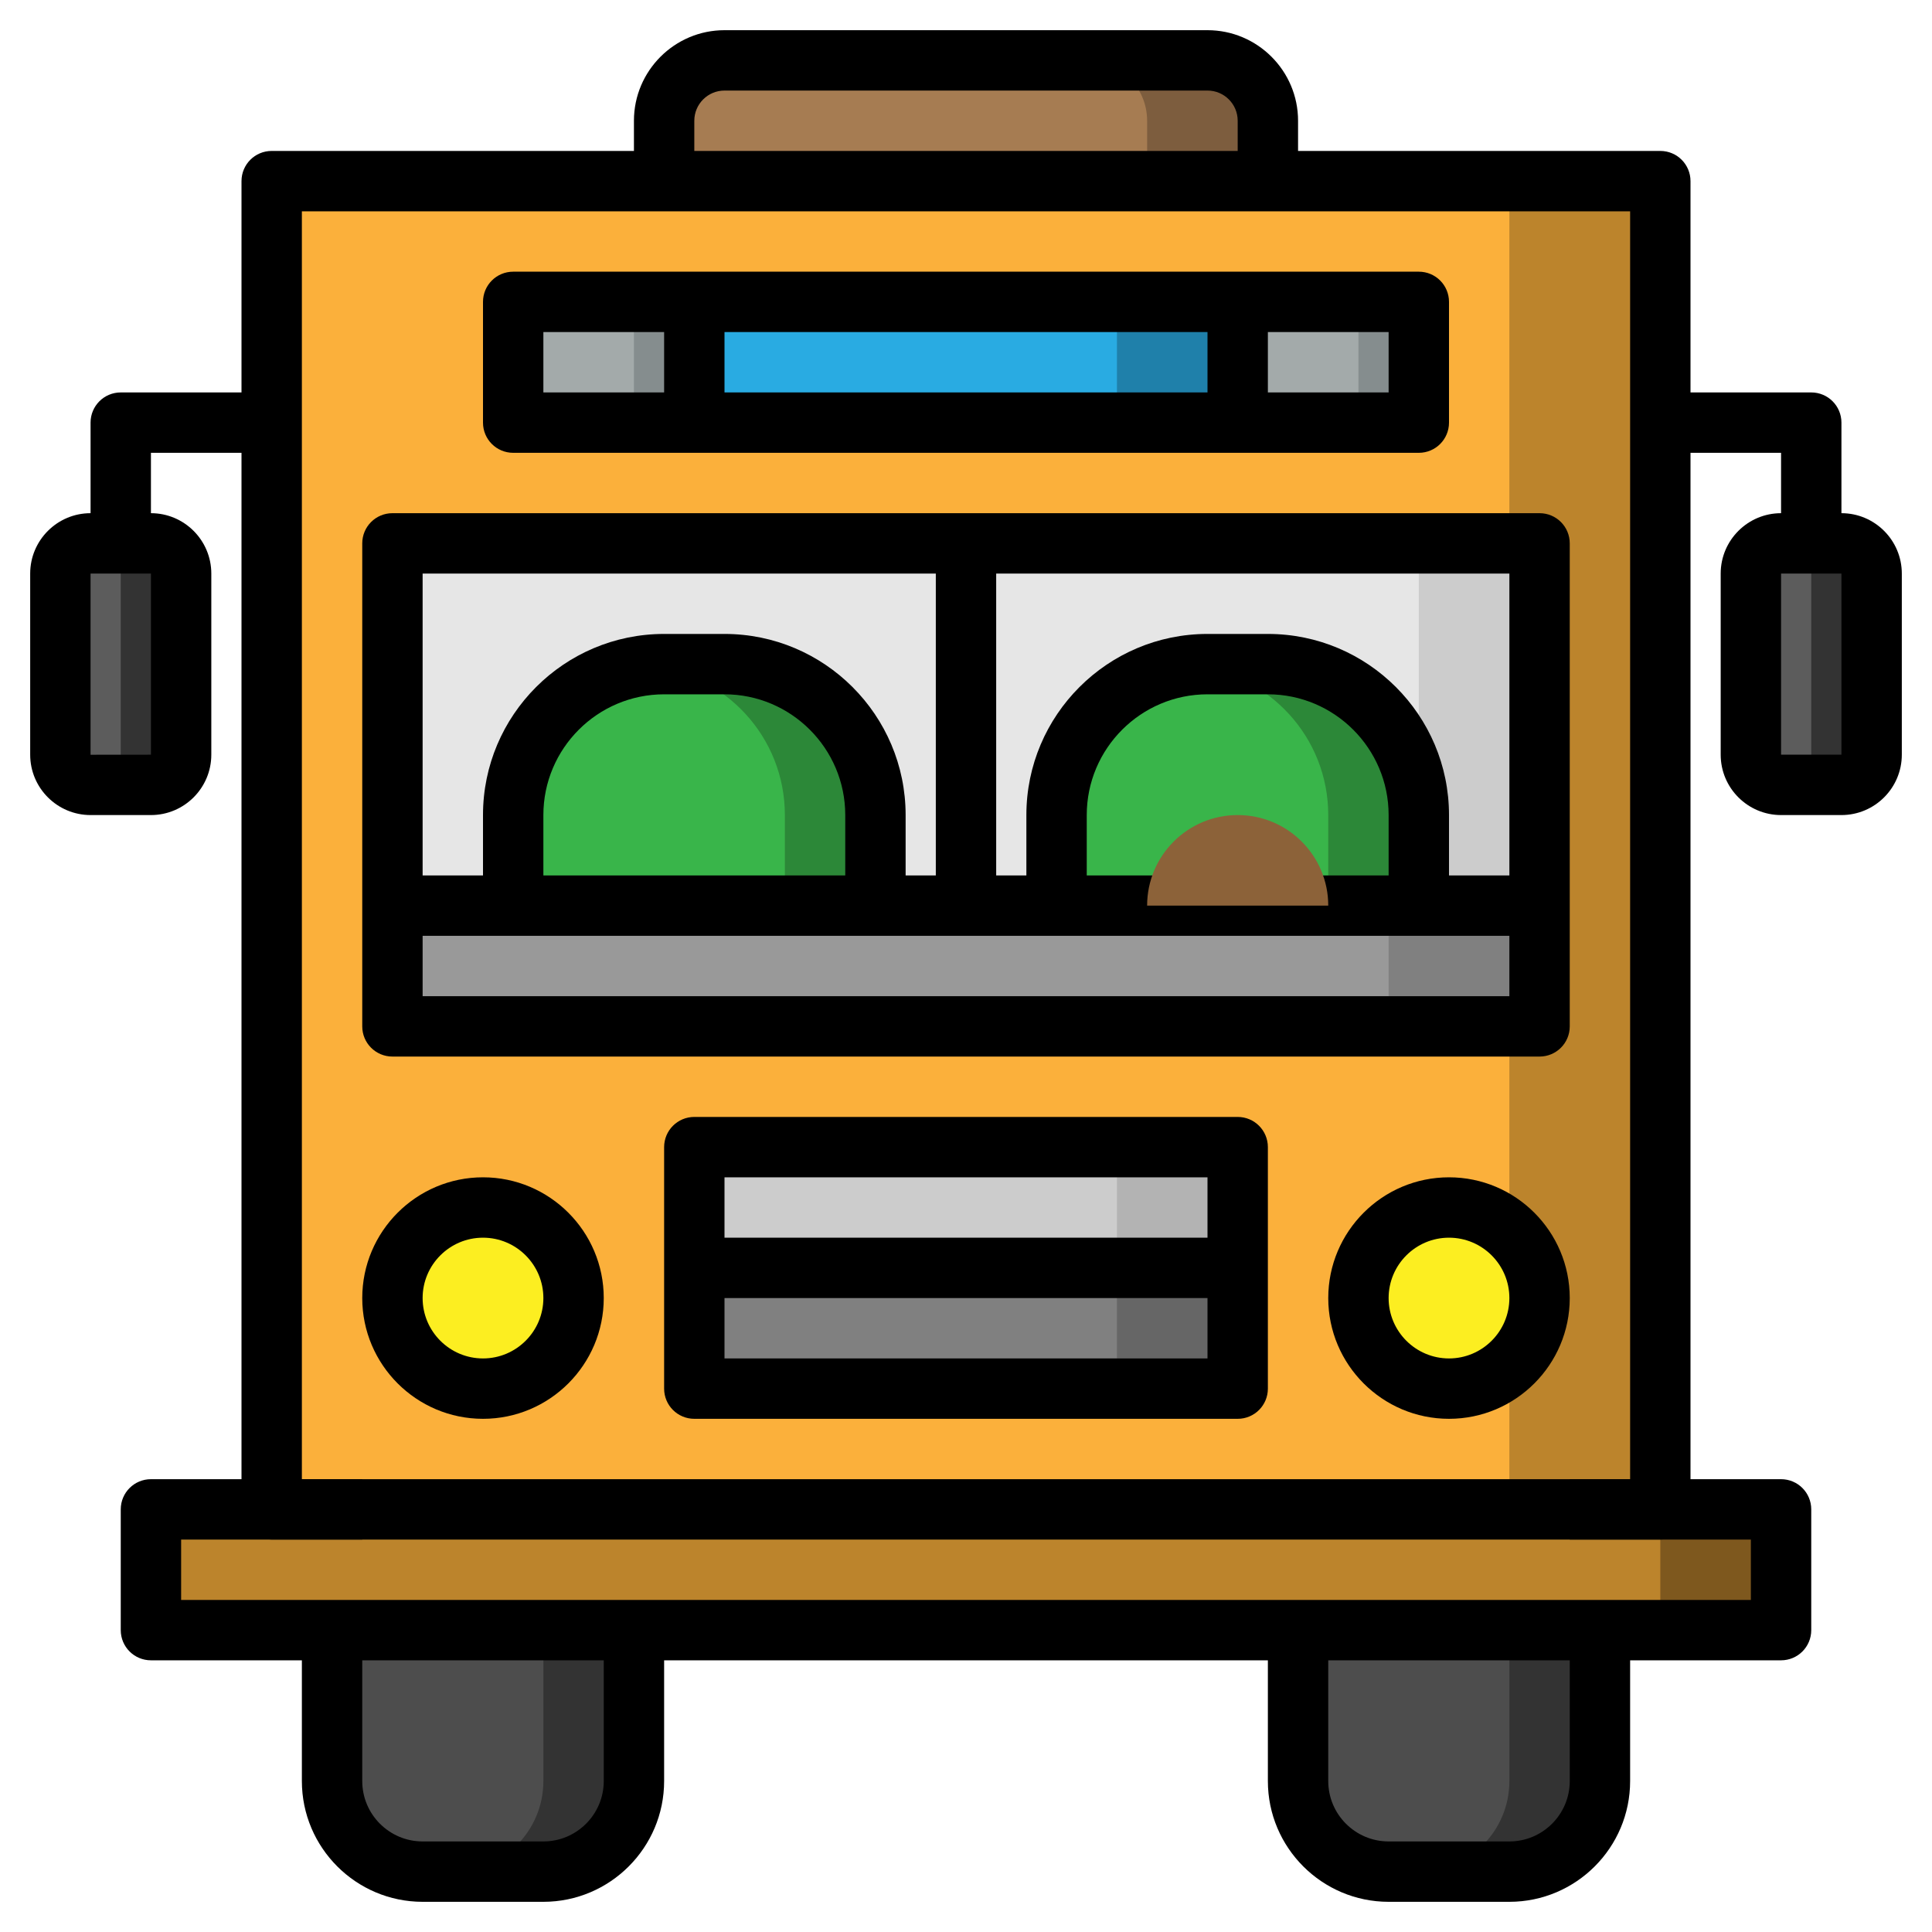 <?xml version="1.0" encoding="UTF-8"?> <svg xmlns="http://www.w3.org/2000/svg" width="64" height="64" viewBox="0 0 64 64" fill="none"><path d="M12 50H5V54H59V50H52H12Z" fill="#7E581E"></path><path d="M52 50H48H12H8H5V54H55V50H52Z" fill="#BC842C"></path><path d="M11 54V59C11 60.657 12.343 62 14 62H18C19.657 62 21 60.657 21 59V54H11Z" fill="#333333"></path><path d="M18 59V54H11V59C11 60.657 12.343 62 14 62H15C16.657 62 18 60.657 18 59Z" fill="#4D4D4D"></path><path d="M43 54V59C43 60.657 44.343 62 46 62H50C51.657 62 53 60.657 53 59V54H43Z" fill="#333333"></path><path d="M50 59V54H43V59C43 60.657 44.343 62 46 62H47C48.657 62 50 60.657 50 59Z" fill="#4D4D4D"></path><path d="M55 6H9V50H55V6Z" fill="#BC842C"></path><path d="M50 6H9V50H50V6Z" fill="#FBB03B"></path><path d="M51 18H13V34H51V18Z" fill="#CCCCCC"></path><path d="M47 18H13V34H47V18Z" fill="#E6E6E6"></path><path d="M16 46C17.657 46 19 44.657 19 43C19 41.343 17.657 40 16 40C14.343 40 13 41.343 13 43C13 44.657 14.343 46 16 46Z" fill="#FCEE21"></path><path d="M41 42H23V46H41V42Z" fill="#666666"></path><path d="M37 42H23V46H37V42Z" fill="#808080"></path><path d="M41 38H23V42H41V38Z" fill="#B3B3B3"></path><path d="M37 38H23V42H37V38Z" fill="#CCCCCC"></path><path d="M2 25V19C2 18.448 2.448 18 3 18H5C5.552 18 6 18.448 6 19V25C6 25.552 5.552 26 5 26H3C2.448 26 2 25.552 2 25Z" fill="#333333"></path><path d="M4 25V19C4 18.448 3.552 18 3 18C2.448 18 2 18.448 2 19V25C2 25.552 2.448 26 3 26C3.552 26 4 25.552 4 25Z" fill="#5C5C5C"></path><path d="M58 25V19C58 18.448 58.448 18 59 18H61C61.552 18 62 18.448 62 19V25C62 25.552 61.552 26 61 26H59C58.448 26 58 25.552 58 25Z" fill="#333333"></path><path d="M60 25V19C60 18.448 59.552 18 59 18C58.448 18 58 18.448 58 19V25C58 25.552 58.448 26 59 26C59.552 26 60 25.552 60 25Z" fill="#5C5C5C"></path><path d="M47 30V27C47 24.239 44.761 22 42 22H40C37.239 22 35 24.239 35 27V30H47Z" fill="#2C8838"></path><path d="M39.5 22.051C36.977 22.306 35 24.411 35 27.001V30.001H44V27.001C44 24.411 42.023 22.306 39.5 22.051Z" fill="#39B54A"></path><path d="M29 30V27C29 24.239 26.761 22 24 22H22C19.239 22 17 24.239 17 27V30H29Z" fill="#2C8838"></path><path d="M21.5 22.051C18.977 22.306 17 24.411 17 27.001V30.001H26V27.001C26 24.411 24.023 22.306 21.5 22.051Z" fill="#39B54A"></path><path d="M51 30H13V34H51V30Z" fill="#808080"></path><path d="M46 30H13V34H46V30Z" fill="#999999"></path><path d="M22 6V4C22 2.895 22.895 2 24 2H40C41.105 2 42 2.895 42 4V6H22Z" fill="#7D5D3E"></path><path d="M36 2H24C22.895 2 22 2.895 22 4V6H38V4C38 2.895 37.105 2 36 2Z" fill="#A67C52"></path><path d="M41 10H23V14H41V10Z" fill="#1F80AA"></path><path d="M37 10H23V14H37V10Z" fill="#29ABE2"></path><path d="M47 10H41V14H47V10Z" fill="#858D8E"></path><path d="M45 10H41V14H45V10Z" fill="#A3AAAA"></path><path d="M23 10H17V14H23V10Z" fill="#858D8E"></path><path d="M21 10H17V14H21V10Z" fill="#A3AAAA"></path><path d="M55 51H9C8.447 51 8 50.553 8 50V6C8 5.447 8.447 5 9 5H55C55.553 5 56 5.447 56 6V50C56 50.553 55.553 51 55 51ZM10 49H54V7H10V49Z" fill="black"></path><path d="M43 6H41V4C41 3.448 40.552 3 40 3H24C23.448 3 23 3.448 23 4V6H21V4C21 2.346 22.346 1 24 1H40C41.654 1 43 2.346 43 4V6Z" fill="black"></path><path d="M59 55H5C4.447 55 4 54.553 4 54V50C4 49.447 4.447 49 5 49H12V51H6V53H58V51H52V49H59C59.553 49 60 49.447 60 50V54C60 54.553 59.553 55 59 55Z" fill="black"></path><path d="M5 18H3V14C3 13.447 3.447 13 4 13H9V15H5V18Z" fill="black"></path><path d="M5 27H3C1.897 27 1 26.103 1 25V19C1 17.897 1.897 17 3 17H5C6.103 17 7 17.897 7 19V25C7 26.103 6.103 27 5 27ZM3 19V25.002L5 25V19H3Z" fill="black"></path><path d="M61 18H59V15H55V13H60C60.553 13 61 13.447 61 14V18Z" fill="black"></path><path d="M61 27H59C57.897 27 57 26.103 57 25V19C57 17.897 57.897 17 59 17H61C62.103 17 63 17.897 63 19V25C63 26.103 62.103 27 61 27ZM59 19V25H61V19H59Z" fill="black"></path><path d="M47 15H17C16.447 15 16 14.553 16 14V10C16 9.447 16.447 9 17 9H47C47.553 9 48 9.447 48 10V14C48 14.553 47.553 15 47 15ZM18 13H46V11H18V13Z" fill="black"></path><path d="M24 10H22V14H24V10Z" fill="black"></path><path d="M42 10H40V14H42V10Z" fill="black"></path><path d="M51 35H13C12.447 35 12 34.553 12 34V18C12 17.447 12.447 17 13 17H51C51.553 17 52 17.447 52 18V34C52 34.553 51.553 35 51 35ZM14 33H50V19H14V33Z" fill="black"></path><path d="M51 29H13V31H51V29Z" fill="black"></path><path d="M48 30H46V27C46 24.794 44.206 23 42 23H40C37.794 23 36 24.794 36 27V30H34V27C34 23.691 36.691 21 40 21H42C45.309 21 48 23.691 48 27V30Z" fill="black"></path><path d="M30 30H28V27C28 24.794 26.206 23 24 23H22C19.794 23 18 24.794 18 27V30H16V27C16 23.691 18.691 21 22 21H24C27.309 21 30 23.691 30 27V30Z" fill="black"></path><path d="M33 18H31V30H33V18Z" fill="black"></path><path d="M16 47C13.794 47 12 45.206 12 43C12 40.794 13.794 39 16 39C18.206 39 20 40.794 20 43C20 45.206 18.206 47 16 47ZM16 41C14.897 41 14 41.897 14 43C14 44.103 14.897 45 16 45C17.103 45 18 44.103 18 43C18 41.897 17.103 41 16 41Z" fill="black"></path><path d="M48 46C49.657 46 51 44.657 51 43C51 41.343 49.657 40 48 40C46.343 40 45 41.343 45 43C45 44.657 46.343 46 48 46Z" fill="#FCEE21"></path><path d="M48 47C45.794 47 44 45.206 44 43C44 40.794 45.794 39 48 39C50.206 39 52 40.794 52 43C52 45.206 50.206 47 48 47ZM48 41C46.897 41 46 41.897 46 43C46 44.103 46.897 45 48 45C49.103 45 50 44.103 50 43C50 41.897 49.103 41 48 41Z" fill="black"></path><path d="M18 63H14C11.794 63 10 61.206 10 59V54H12V59C12 60.103 12.897 61 14 61H18C19.103 61 20 60.103 20 59V54H22V59C22 61.206 20.206 63 18 63Z" fill="black"></path><path d="M50 63H46C43.794 63 42 61.206 42 59V54H44V59C44 60.103 44.897 61 46 61H50C51.103 61 52 60.103 52 59V54H54V59C54 61.206 52.206 63 50 63Z" fill="black"></path><path d="M41 47H23C22.447 47 22 46.553 22 46V38C22 37.447 22.447 37 23 37H41C41.553 37 42 37.447 42 38V46C42 46.553 41.553 47 41 47ZM24 45H40V39H24V45Z" fill="black"></path><path d="M41 41H23V43H41V41Z" fill="black"></path><path d="M38 30C38 28.343 39.343 27 41 27C42.657 27 44 28.343 44 30H38Z" fill="#8C6239"></path></svg> 
